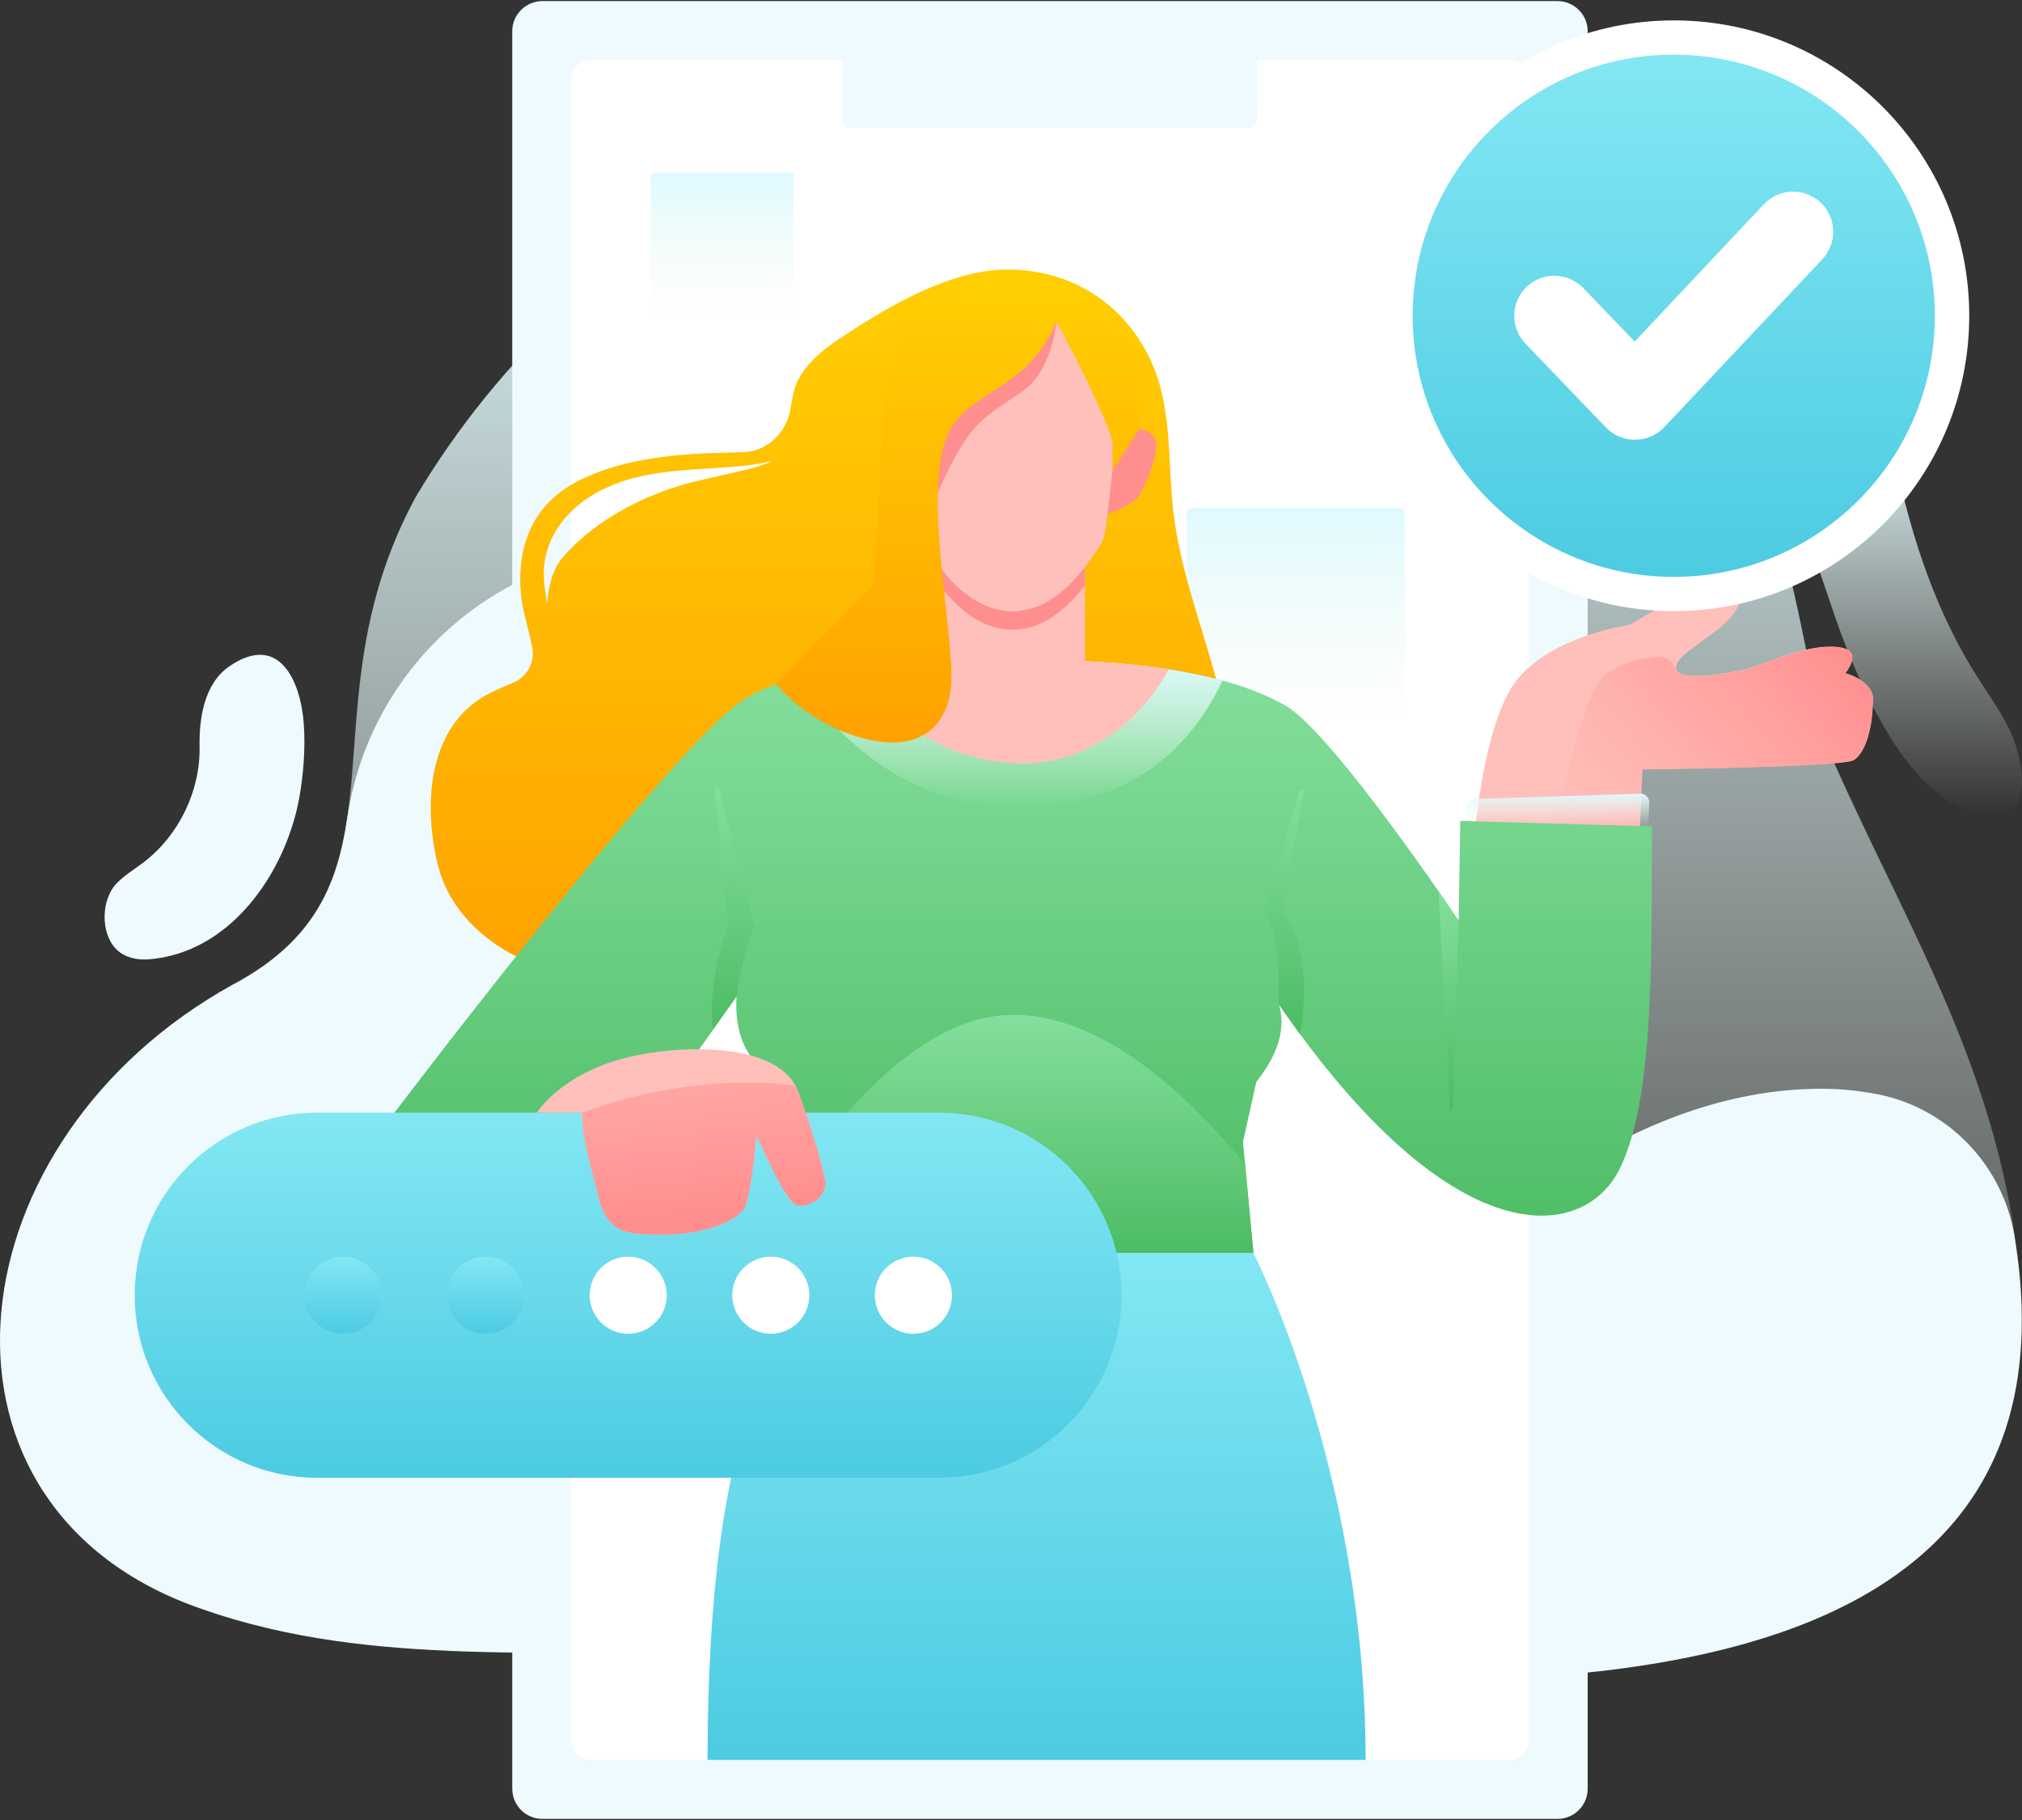 <svg width="120" height="108" viewBox="0 0 120 108" fill="none" xmlns="http://www.w3.org/2000/svg">
<rect x="0" y="0" width="120" height="108" fill="#333333" stroke="none"/>
<path d="M119.618 73.674C118.049 62.169 112.377 53.641 108.122 43.582C103.868 19.106 98.801 10.068 74.911 5.634C54.008 2.534 34.666 12.706 24.663 29.506C17.753 42.278 25.004 52.488 13.81 58.425C-2.772 67.614 -5.286 88.725 11.069 95.125C21.336 99.058 32.085 97.668 42.853 98.301C60.002 98.925 75.97 100.495 93.299 99.322C110.665 97.734 122.284 90.785 119.618 73.674Z" fill="url(#paint0_linear_1039_14566)"/>
<path d="M107.507 64.616C102.043 64.758 96.777 66.942 92.268 70.033C87.371 73.389 81.604 77.861 75.421 74.561C72.963 73.247 71.224 70.855 70.136 68.284C69.049 65.722 68.52 62.952 67.924 60.229C66.506 53.744 64.54 46.899 59.869 41.945C55.483 37.294 49.375 34.515 43.221 33.087C43.155 33.068 43.098 33.059 43.032 33.049C32.453 30.648 22.186 37.861 20.598 48.592C20.012 52.572 18.603 55.899 13.801 58.442C-2.782 67.632 -5.296 88.751 11.059 95.142C21.326 99.075 32.075 97.685 42.843 98.319C59.992 98.943 75.96 100.512 93.289 99.34C110.646 97.752 122.265 90.812 119.608 73.701C119.608 73.682 119.599 73.663 119.599 73.635C118.984 69.154 115.496 65.561 111.034 64.862C109.909 64.663 108.727 64.578 107.507 64.616Z" fill="#EEFAFD"/>
<path d="M30.4 106.138V1.852C30.4 0.869 31.204 0.065 32.187 0.065H92.437C93.42 0.065 94.224 0.869 94.224 1.852V106.147C94.224 107.131 93.42 107.934 92.437 107.934H32.187C31.204 107.934 30.4 107.131 30.4 106.138Z" fill="#EEFAFD"/>
<path d="M89.525 104.437H35.099C34.437 104.437 33.889 103.898 33.889 103.227V4.755C33.889 4.093 34.428 3.545 35.099 3.545H89.525C90.187 3.545 90.735 4.084 90.735 4.755V103.227C90.735 103.898 90.187 104.437 89.525 104.437Z" fill="white"/>
<path d="M74.182 7.582H50.443C50.216 7.582 50.027 7.393 50.027 7.166V3.252H74.598V7.166C74.598 7.402 74.409 7.582 74.182 7.582Z" fill="#EEFAFD"/>
<path d="M46.889 18.736H38.825C38.702 18.736 38.607 18.642 38.607 18.519V10.455C38.607 10.332 38.702 10.237 38.825 10.237H46.889C47.012 10.237 47.106 10.332 47.106 10.455V18.519C47.106 18.642 47.012 18.736 46.889 18.736Z" fill="url(#paint1_linear_1039_14566)"/>
<path d="M83.041 43.099H70.751C70.571 43.099 70.42 42.948 70.42 42.768V30.478C70.42 30.299 70.571 30.148 70.751 30.148H83.041C83.221 30.148 83.372 30.299 83.372 30.478V42.768C83.372 42.948 83.221 43.099 83.041 43.099Z" fill="url(#paint2_linear_1039_14566)"/>
<path d="M119.552 44.016C119.514 43.912 119.476 43.808 119.438 43.714C118.937 42.504 118.162 41.435 117.453 40.339C114.91 36.377 113.52 32.104 112.509 27.547C112.253 26.404 111.488 24.938 110.183 24.787C108.878 24.636 107.158 26.129 106.902 27.358C106.401 29.845 107.838 33.39 108.614 35.744C109.134 37.332 109.729 38.883 110.419 40.405C111.818 43.487 114.541 48.526 118.578 48.365C118.852 48.355 119.126 48.299 119.344 48.138C120.384 47.297 119.977 45.207 119.552 44.016Z" fill="url(#paint3_linear_1039_14566)"/>
<path d="M72.378 41.417C72.349 40.868 72.189 40.339 72.037 39.81C71.225 36.917 70.147 33.939 69.712 30.97C69.334 28.38 69.542 25.657 68.899 23.114C68.341 20.892 67.017 18.879 65.108 17.584C63.576 16.534 61.742 16.005 59.889 15.995C56.457 15.967 52.827 18.122 50.029 19.957C48.951 20.666 47.873 21.488 47.316 22.651C46.975 23.36 47.013 24.107 46.767 24.825C46.389 25.913 45.358 26.773 44.196 26.829C42.39 26.915 37.389 26.735 33.891 28.777C30.393 30.819 30.686 34.771 31.149 36.577C31.301 37.172 31.462 37.796 31.584 38.382C31.773 39.271 31.291 40.169 30.459 40.509C30.005 40.698 29.561 40.887 29.126 41.105C25.42 42.929 25.099 47.6 25.959 51.221C26.753 54.558 29.627 56.657 32.776 57.621C35.413 58.424 38.268 58.585 41.01 58.689C43.988 58.803 46.975 58.717 49.953 58.727C52.6 58.736 55.313 58.774 57.913 58.188C58.443 58.065 58.972 57.923 59.502 57.772C60.579 57.46 61.648 57.101 62.697 56.694C65.202 55.721 67.065 53.877 68.615 51.722C70.043 49.717 71.924 47.108 72.227 44.612C72.34 43.553 72.434 42.485 72.378 41.417ZM43.468 28.058C42.239 28.361 40.991 28.578 39.79 28.994C37.427 29.808 35.073 31.15 33.418 33.05C32.776 33.788 32.539 34.828 32.482 35.82C32.369 35.225 32.284 34.657 32.275 34.175C32.208 31.623 34.156 29.051 38.287 28.21C41.019 27.662 44.016 27.888 45.86 27.331C45.132 27.718 44.139 27.898 43.468 28.058Z" fill="url(#paint4_linear_1039_14566)"/>
<path d="M90.054 40.31C92.143 37.72 96.662 37.086 96.662 37.086C96.662 37.086 98.326 36.169 99.309 35.593C100.283 35.016 101.957 33.314 102.864 34.25C103.772 35.186 103.195 36.33 102.117 37.219C101.04 38.107 99.149 39.128 99.508 39.781C99.877 40.433 102.476 39.941 103.497 39.743C104.519 39.535 107.052 38.192 109.038 38.391C110.361 38.523 109.936 39.365 109.51 39.951C110.38 40.168 111.155 40.802 111.155 41.407C111.165 43.212 110.701 44.668 110.021 45.094C109.331 45.519 97.475 45.642 97.475 45.642L97.249 50.577H87.426C87.416 50.596 87.889 42.976 90.054 40.31Z" fill="#FFC0BB"/>
<path d="M109.512 39.971C109.937 39.384 110.362 38.543 109.039 38.411C107.063 38.212 104.52 39.554 103.499 39.763C102.478 39.971 99.878 40.453 99.509 39.8C99.5 39.781 99.49 39.763 99.481 39.744C99.32 39.28 98.933 38.949 98.441 38.978C97.25 39.063 95.964 39.375 95.085 40.226C93.951 41.313 92.854 46.928 91.738 50.597H97.231L97.458 45.662C97.458 45.662 109.313 45.539 110.003 45.113C110.693 44.688 111.147 43.232 111.138 41.426C111.157 40.821 110.381 40.188 109.512 39.971Z" fill="url(#paint5_linear_1039_14566)"/>
<path d="M86.662 53.688L87.825 52.147C87.995 51.92 88.345 51.92 88.525 52.147L94.15 59.681C94.263 59.833 94.263 60.031 94.159 60.182L92.684 62.338L86.662 53.688Z" fill="url(#paint6_linear_1039_14566)"/>
<path d="M116.869 18.737C116.869 28.418 109.023 36.265 99.342 36.265C89.661 36.265 81.814 28.418 81.814 18.737C81.814 9.057 89.661 1.21 99.342 1.21C109.013 1.21 116.869 9.057 116.869 18.737Z" fill="white"/>
<path d="M114.827 18.737C114.827 27.293 107.888 34.232 99.333 34.232C90.777 34.232 83.838 27.293 83.838 18.737C83.838 10.181 90.777 3.242 99.333 3.242C107.888 3.252 114.827 10.181 114.827 18.737Z" fill="url(#paint7_linear_1039_14566)"/>
<path d="M97.034 26.101C96.391 26.101 95.767 25.837 95.313 25.373L90.529 20.391C89.622 19.446 89.65 17.933 90.596 17.026C91.541 16.118 93.044 16.146 93.961 17.092L97.015 20.268L104.682 12.119C105.58 11.164 107.093 11.117 108.047 12.015C109.002 12.913 109.05 14.426 108.152 15.381L98.773 25.345C98.329 25.818 97.705 26.092 97.053 26.092C97.043 26.101 97.043 26.101 97.034 26.101Z" fill="white"/>
<path d="M86.662 48.715L86.568 54.633C86.568 54.633 79.118 43.505 76.301 41.879C72.075 39.431 64.937 39.128 60.56 39.157C56.334 39.128 47.438 38.93 43.638 41.879C38.883 45.566 22.82 66.8 22.82 66.8L37.909 67.329L43.713 59.133C43.694 59.473 43.383 62.905 46.219 63.888L47.287 68.208L46.767 74.344H74.391L73.767 67.764L74.561 64.191C76.131 62.243 76.225 60.693 75.904 59.605C86.142 74.514 93.913 73.739 96.107 69.39C98.291 65.06 97.969 55.833 98.045 49.036L86.662 48.715Z" fill="url(#paint8_linear_1039_14566)"/>
<path d="M74.381 74.345L61.949 74.354L46.766 74.345L46.738 79.563C46.738 79.563 41.992 83.146 41.992 104.436H81.046C81.037 87.202 74.381 74.345 74.381 74.345Z" fill="url(#paint9_linear_1039_14566)"/>
<path d="M66.269 25.26C66.269 25.26 68.151 25.232 68.529 26.016C68.907 26.801 67.999 28.701 67.64 29.353C67.281 30.006 65.731 30.488 65.731 30.488L66.269 25.26Z" fill="#FF8F8F"/>
<path d="M60.551 39.157C63.803 39.129 68.587 39.299 72.557 40.386C72.094 41.351 71.546 42.287 70.856 43.166C69.806 44.508 68.416 45.747 66.62 46.598C64.408 47.638 61.629 48.053 59.029 47.817C53.224 47.288 49.811 43.695 47.107 40.254C51.428 39.016 57.337 39.129 60.551 39.157Z" fill="url(#paint10_linear_1039_14566)"/>
<path d="M60.55 39.157C62.97 39.139 66.222 39.224 69.361 39.715C68.018 42.239 64.898 45.52 60.238 45.293C55.104 45.047 52.069 41.691 50.387 39.583C54.074 39.063 58.101 39.139 60.55 39.157Z" fill="#FFC0BB"/>
<path d="M64.39 33.022H55.768V40.121H64.39V33.022Z" fill="#FFC0BB"/>
<path fill-rule="evenodd" clip-rule="evenodd" d="M64.39 33.022H55.768V34.742C57.101 36.453 58.453 37.323 60.012 37.37C60.031 37.37 60.06 37.37 60.079 37.37C60.097 37.37 60.126 37.37 60.145 37.37C61.714 37.323 63.057 36.453 64.39 34.742V33.022Z" fill="#FF8F8F"/>
<path d="M60.154 17.394H60.002C56.589 17.394 53.791 19.483 53.791 23.208L53.952 26.346L54.462 30.818C54.528 31.366 54.594 31.943 54.888 32.397C56.523 34.931 58.102 36.216 60.011 36.273C60.03 36.273 60.059 36.273 60.078 36.273C60.097 36.273 60.125 36.273 60.144 36.273C62.054 36.216 63.632 34.94 65.268 32.397C65.561 31.943 65.627 31.366 65.693 30.818L66.204 26.346L66.365 23.208C66.365 19.492 63.566 17.394 60.154 17.394Z" fill="#FFC0BB"/>
<path d="M62.687 19.077L54.538 21.27C53.735 21.743 54.302 33.031 54.302 33.031C54.302 33.031 55.417 28.928 57.336 26.054C58.537 24.248 60.504 23.615 61.326 22.641C62.555 21.185 62.687 19.077 62.687 19.077Z" fill="#FF8F8F"/>
<path d="M62.96 17.395L57.874 17.017L54.319 19.03L52.646 21.98L52.438 24.807L51.852 34.667L46.047 40.585C46.047 40.585 47.645 42.646 50.651 43.639C54.518 44.915 56.257 43.1 56.446 40.651C56.673 37.721 54.744 29.316 56.21 25.856C57.344 23.152 61.031 23.218 62.686 19.068C64.35 22.141 66.014 25.629 66.023 26.395C66.032 27.009 66.023 27.926 66.023 27.926L67.63 25.421L66.987 19.919L62.96 17.395Z" fill="url(#paint11_linear_1039_14566)"/>
<path d="M43.212 54.869L42.408 46.815C42.389 46.654 42.626 46.616 42.663 46.767L44.762 55.068C44.091 56.382 43.703 59.133 43.703 59.133L42.323 61.081C41.898 58.443 43.212 54.869 43.212 54.869Z" fill="url(#paint12_linear_1039_14566)"/>
<path d="M86.566 54.633L86.235 65.808C86.235 65.93 86.046 65.93 86.037 65.808L85.375 52.894L86.566 54.633Z" fill="url(#paint13_linear_1039_14566)"/>
<path d="M87.059 47.921V48.725L97.836 49.028L97.874 47.6C97.874 47.316 97.637 47.09 97.354 47.099L87.55 47.411C87.276 47.43 87.059 47.657 87.059 47.921Z" fill="url(#paint14_linear_1039_14566)"/>
<path d="M77.15 61.364C78.057 56.326 76.129 54 76.129 54L77.358 46.976C77.386 46.824 77.168 46.777 77.131 46.919L74.994 54.179C75.968 54.841 75.902 59.606 75.902 59.606C76.318 60.221 76.734 60.797 77.15 61.364Z" fill="url(#paint15_linear_1039_14566)"/>
<path d="M18.027 42.939C17.847 40.443 16.581 37.493 13.603 39.545C12.128 40.566 11.816 42.599 11.844 44.272C11.901 46.9 10.643 49.538 8.545 51.154C8.006 51.57 7.42 51.911 6.947 52.393C5.992 53.348 5.936 55.399 6.928 56.354C7.41 56.817 8.119 56.978 8.781 56.931C13.65 56.581 16.902 51.844 17.743 47.448C17.989 46.115 18.14 44.48 18.027 42.939Z" fill="#EEFAFD"/>
<path d="M73.889 69.088C70.447 64.9 64.888 59.605 59.188 60.286C54.555 60.844 50.254 65.552 47.115 70.118L46.756 74.335H74.38L73.889 69.088Z" fill="url(#paint16_linear_1039_14566)"/>
<path d="M55.727 87.694H18.828C12.844 87.694 7.994 82.844 7.994 76.859C7.994 70.875 12.844 66.025 18.828 66.025H55.727C61.711 66.025 66.561 70.875 66.561 76.859C66.561 82.844 61.711 87.694 55.727 87.694Z" fill="url(#paint17_linear_1039_14566)"/>
<path d="M39.572 76.859C39.572 78.126 38.541 79.147 37.284 79.147C36.017 79.147 34.996 78.117 34.996 76.859C34.996 75.592 36.017 74.571 37.284 74.571C38.541 74.571 39.572 75.602 39.572 76.859Z" fill="white"/>
<path d="M31.111 76.859C31.111 78.126 30.09 79.147 28.823 79.147C27.556 79.147 26.535 78.117 26.535 76.859C26.535 75.592 27.556 74.571 28.823 74.571C30.09 74.571 31.111 75.602 31.111 76.859Z" fill="url(#paint18_linear_1039_14566)"/>
<path d="M22.64 76.859C22.64 78.126 21.619 79.147 20.352 79.147C19.085 79.147 18.064 78.117 18.064 76.859C18.064 75.592 19.095 74.571 20.352 74.571C21.619 74.571 22.64 75.602 22.64 76.859Z" fill="url(#paint19_linear_1039_14566)"/>
<path d="M56.495 76.859C56.495 78.126 55.474 79.147 54.208 79.147C52.941 79.147 51.92 78.117 51.92 76.859C51.92 75.592 52.941 74.571 54.208 74.571C55.474 74.571 56.495 75.602 56.495 76.859Z" fill="white"/>
<path d="M48.033 76.859C48.033 78.126 47.002 79.147 45.745 79.147C44.478 79.147 43.457 78.117 43.457 76.859C43.457 75.592 44.488 74.571 45.745 74.571C47.012 74.571 48.033 75.602 48.033 76.859Z" fill="white"/>
<path d="M44.137 71.745C44.581 71.083 44.883 67.386 44.883 67.386C45.488 68.54 46.68 71.518 47.408 71.546C48.06 71.574 48.93 71.092 48.977 70.298C49.024 69.561 47.625 65.325 47.275 64.569C46.056 61.884 40.525 61.95 37.282 62.735C33.293 63.699 31.865 66.025 31.865 66.025H34.531C34.569 67.746 35.099 69.287 35.505 70.979C36.053 73.201 37.226 73.229 38.937 73.267C42.076 73.333 43.758 72.312 44.137 71.745Z" fill="#FFC0BB"/>
<path d="M34.533 66.034C34.571 67.755 35.1 69.296 35.507 70.979C36.055 73.2 37.228 73.229 38.939 73.267C42.078 73.333 43.76 72.312 44.139 71.754C44.583 71.092 44.885 67.396 44.885 67.396C45.49 68.549 46.681 71.527 47.41 71.555C48.062 71.584 48.931 71.102 48.979 70.308C49.026 69.57 47.627 65.335 47.277 64.579C47.249 64.522 47.22 64.465 47.192 64.408C40.555 63.567 34.533 66.034 34.533 66.034Z" fill="url(#paint20_linear_1039_14566)"/>
<defs>
<linearGradient id="paint0_linear_1039_14566" x1="60.004" y1="5.08" x2="60.004" y2="99.746" gradientUnits="userSpaceOnUse">
<stop stop-color="#DFFAFF"/>
<stop offset="1" stop-color="#EEF9F0" stop-opacity="0"/>
</linearGradient>
<linearGradient id="paint1_linear_1039_14566" x1="42.857" y1="10.237" x2="42.857" y2="18.736" gradientUnits="userSpaceOnUse">
<stop stop-color="#DFFAFF"/>
<stop offset="1" stop-color="#EEF9F0" stop-opacity="0"/>
</linearGradient>
<linearGradient id="paint2_linear_1039_14566" x1="76.896" y1="30.148" x2="76.896" y2="43.099" gradientUnits="userSpaceOnUse">
<stop stop-color="#DFFAFF"/>
<stop offset="1" stop-color="#EEF9F0" stop-opacity="0"/>
</linearGradient>
<linearGradient id="paint3_linear_1039_14566" x1="113.399" y1="24.776" x2="113.399" y2="48.369" gradientUnits="userSpaceOnUse">
<stop stop-color="#DFFAFF"/>
<stop offset="1" stop-color="#EEF9F0" stop-opacity="0"/>
</linearGradient>
<linearGradient id="paint4_linear_1039_14566" x1="25.562" y1="15.995" x2="25.562" y2="58.749" gradientUnits="userSpaceOnUse">
<stop stop-color="#FFCF02"/>
<stop offset="1" stop-color="#FFA101"/>
</linearGradient>
<linearGradient id="paint5_linear_1039_14566" x1="92.35" y1="51.301" x2="108.741" y2="37.433" gradientUnits="userSpaceOnUse">
<stop stop-color="#FFC0BB"/>
<stop offset="0.277" stop-color="#FFB8B4"/>
<stop offset="0.709" stop-color="#FFA2A0"/>
<stop offset="1" stop-color="#FF8F8F"/>
</linearGradient>
<linearGradient id="paint6_linear_1039_14566" x1="90.449" y1="51.977" x2="90.449" y2="62.338" gradientUnits="userSpaceOnUse">
<stop stop-color="#DFFAFF"/>
<stop offset="1" stop-color="#EEF9F0" stop-opacity="0"/>
</linearGradient>
<linearGradient id="paint7_linear_1039_14566" x1="83.838" y1="3.242" x2="83.838" y2="34.232" gradientUnits="userSpaceOnUse">
<stop stop-color="#83E7F3"/>
<stop offset="1" stop-color="#4CCBE2"/>
</linearGradient>
<linearGradient id="paint8_linear_1039_14566" x1="22.82" y1="39.144" x2="22.82" y2="74.344" gradientUnits="userSpaceOnUse">
<stop stop-color="#84DF9D"/>
<stop offset="1" stop-color="#4DBC64"/>
</linearGradient>
<linearGradient id="paint9_linear_1039_14566" x1="41.992" y1="74.345" x2="41.992" y2="104.436" gradientUnits="userSpaceOnUse">
<stop stop-color="#83E7F3"/>
<stop offset="1" stop-color="#4CCBE2"/>
</linearGradient>
<linearGradient id="paint10_linear_1039_14566" x1="59.832" y1="39.142" x2="59.832" y2="47.882" gradientUnits="userSpaceOnUse">
<stop stop-color="#DFFAFF"/>
<stop offset="1" stop-color="#EEF9F0" stop-opacity="0"/>
</linearGradient>
<linearGradient id="paint11_linear_1039_14566" x1="46.047" y1="17.017" x2="46.047" y2="44.059" gradientUnits="userSpaceOnUse">
<stop stop-color="#FFCF02"/>
<stop offset="1" stop-color="#FFA101"/>
</linearGradient>
<linearGradient id="paint12_linear_1039_14566" x1="42.238" y1="46.672" x2="42.238" y2="61.081" gradientUnits="userSpaceOnUse">
<stop stop-color="#84DF9D"/>
<stop offset="1" stop-color="#4DBC64"/>
</linearGradient>
<linearGradient id="paint13_linear_1039_14566" x1="85.375" y1="52.894" x2="85.375" y2="65.9" gradientUnits="userSpaceOnUse">
<stop stop-color="#84DF9D"/>
<stop offset="1" stop-color="#4DBC64"/>
</linearGradient>
<linearGradient id="paint14_linear_1039_14566" x1="92.466" y1="47.099" x2="92.466" y2="49.028" gradientUnits="userSpaceOnUse">
<stop stop-color="#DFFAFF"/>
<stop offset="1" stop-color="#EEF9F0" stop-opacity="0"/>
</linearGradient>
<linearGradient id="paint15_linear_1039_14566" x1="74.994" y1="46.834" x2="74.994" y2="61.364" gradientUnits="userSpaceOnUse">
<stop stop-color="#84DF9D"/>
<stop offset="1" stop-color="#4DBC64"/>
</linearGradient>
<linearGradient id="paint16_linear_1039_14566" x1="46.756" y1="60.227" x2="46.756" y2="74.335" gradientUnits="userSpaceOnUse">
<stop stop-color="#84DF9D"/>
<stop offset="1" stop-color="#4DBC64"/>
</linearGradient>
<linearGradient id="paint17_linear_1039_14566" x1="7.994" y1="66.025" x2="7.994" y2="87.694" gradientUnits="userSpaceOnUse">
<stop stop-color="#83E7F3"/>
<stop offset="1" stop-color="#4CCBE2"/>
</linearGradient>
<linearGradient id="paint18_linear_1039_14566" x1="26.535" y1="74.571" x2="26.535" y2="79.147" gradientUnits="userSpaceOnUse">
<stop stop-color="#83E7F3"/>
<stop offset="1" stop-color="#4CCBE2"/>
</linearGradient>
<linearGradient id="paint19_linear_1039_14566" x1="18.064" y1="74.571" x2="18.064" y2="79.147" gradientUnits="userSpaceOnUse">
<stop stop-color="#83E7F3"/>
<stop offset="1" stop-color="#4CCBE2"/>
</linearGradient>
<linearGradient id="paint20_linear_1039_14566" x1="39.556" y1="51.259" x2="42.217" y2="71.927" gradientUnits="userSpaceOnUse">
<stop stop-color="#FFC0BB"/>
<stop offset="0.277" stop-color="#FFB8B4"/>
<stop offset="0.709" stop-color="#FFA2A0"/>
<stop offset="1" stop-color="#FF8F8F"/>
</linearGradient>
</defs>
</svg>
